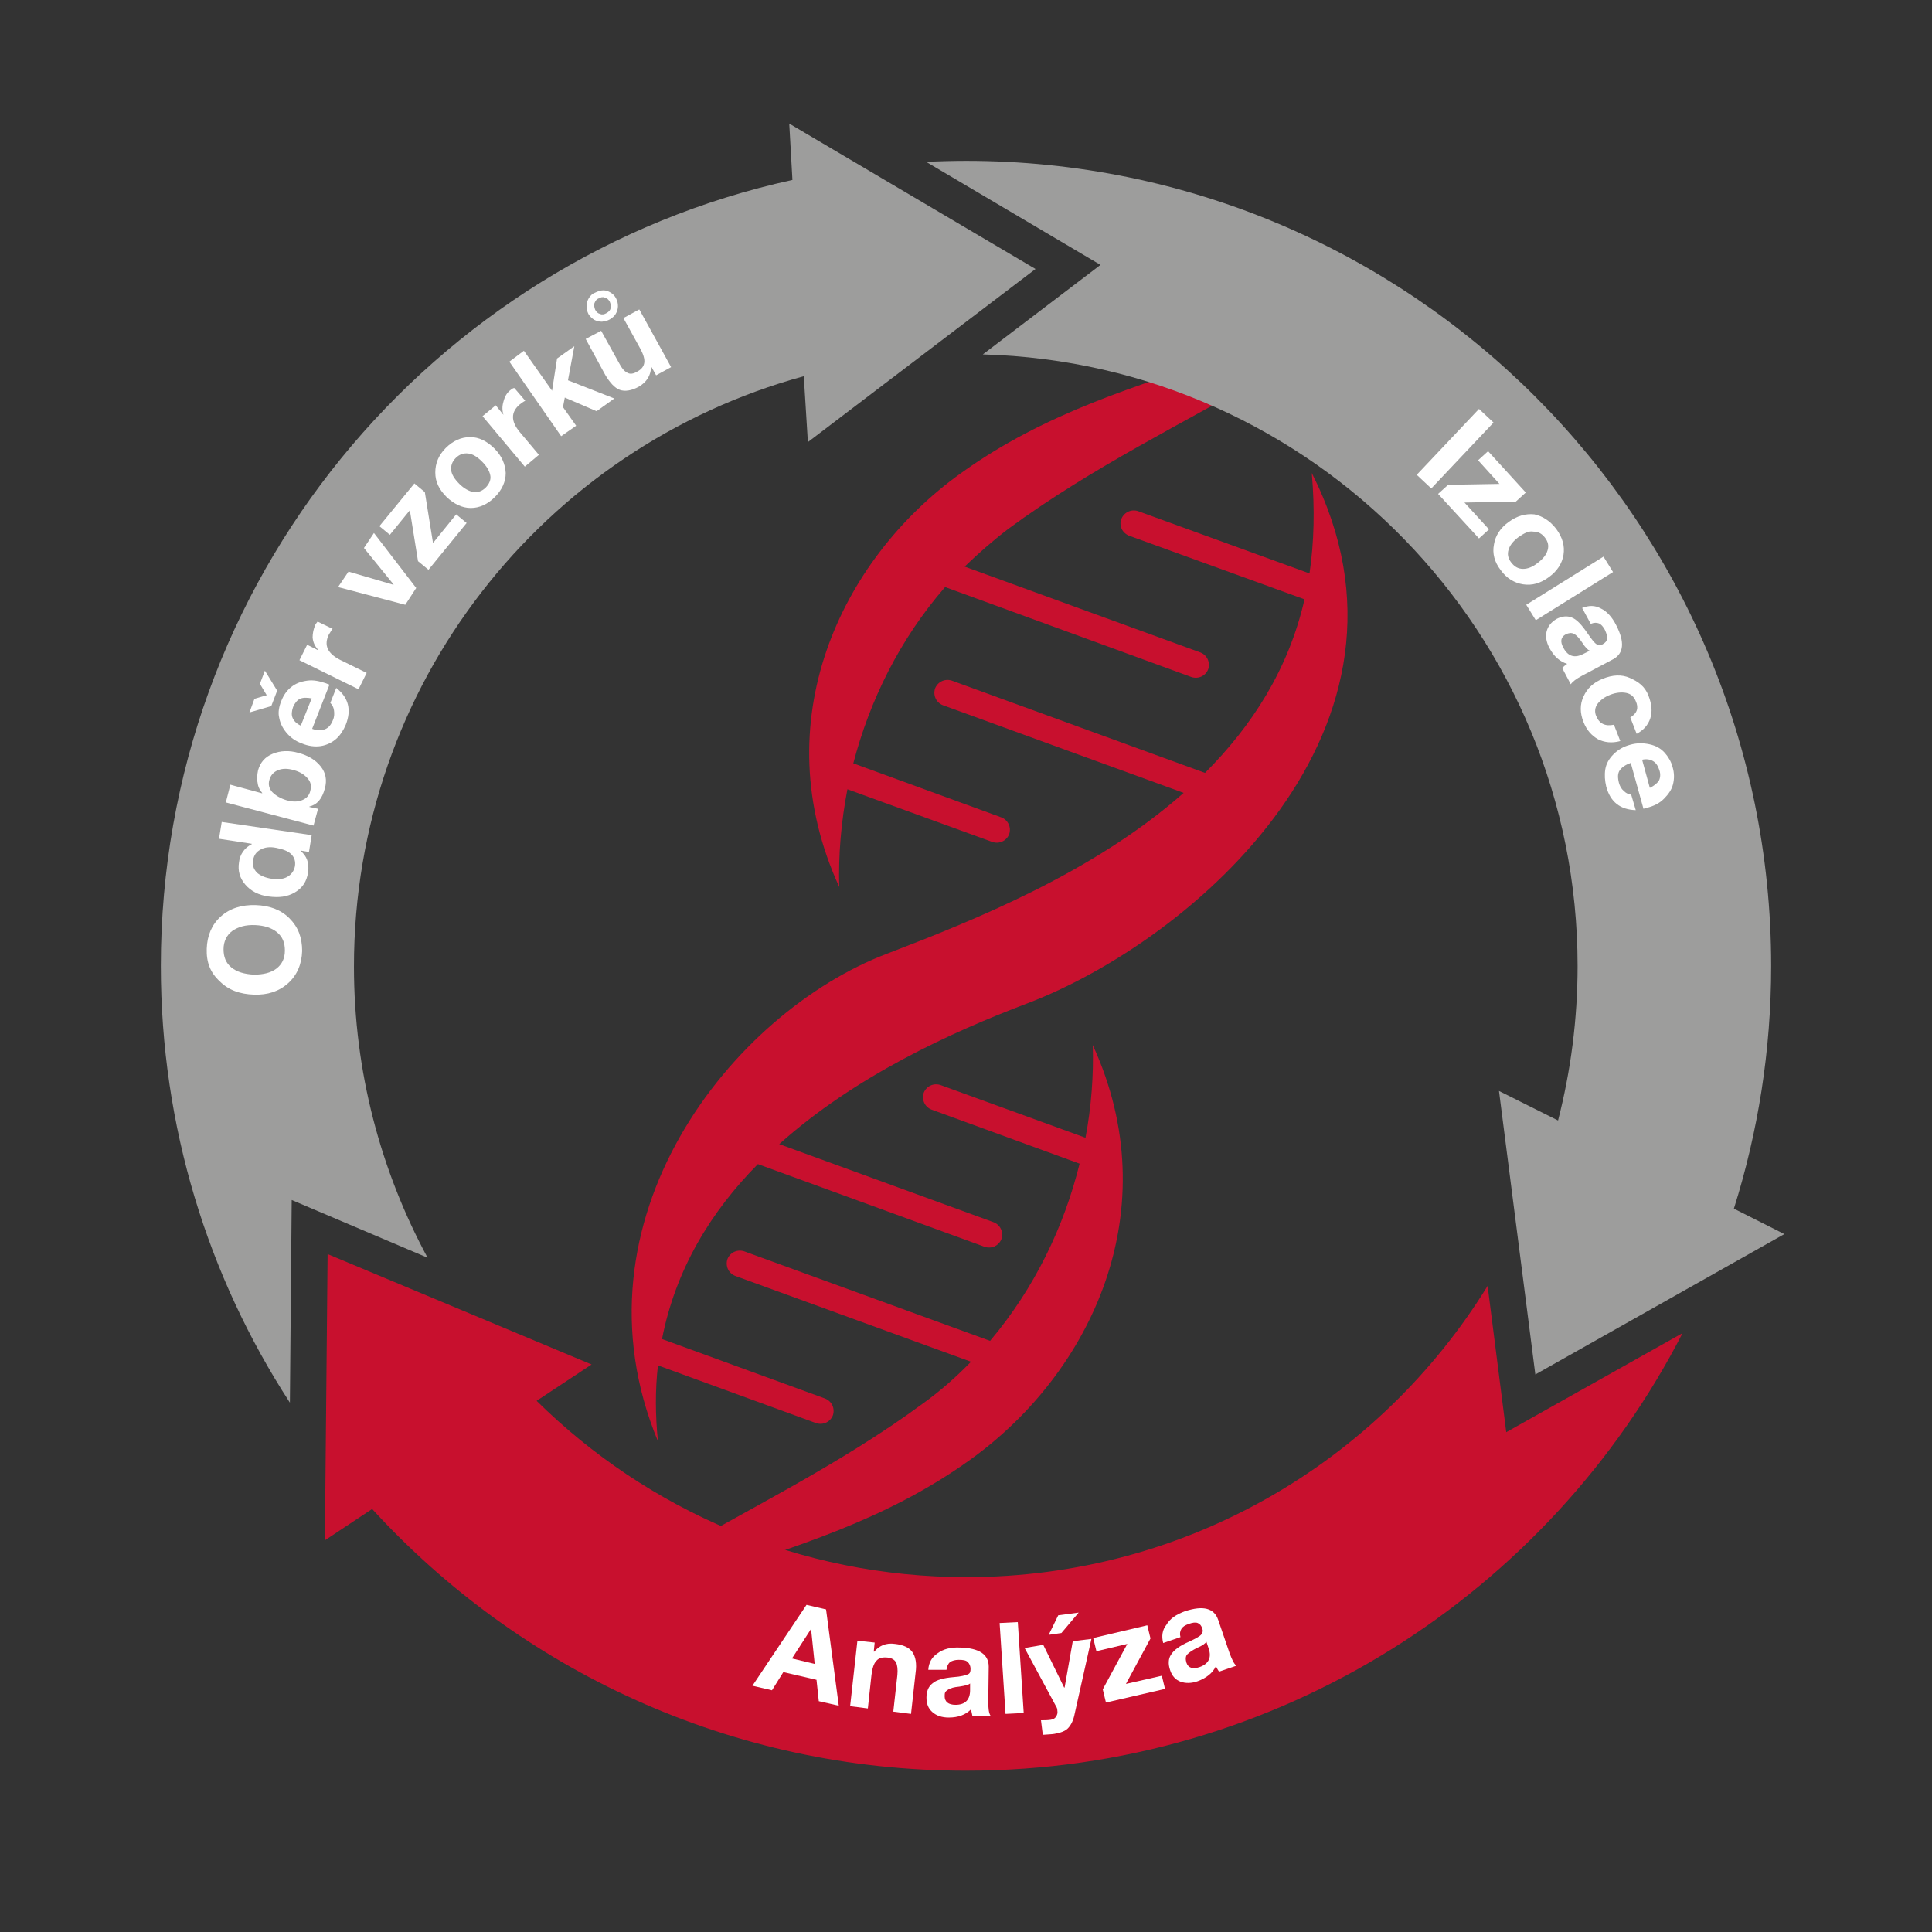 <?xml version="1.0" encoding="utf-8"?>
<!-- Generator: Adobe Illustrator 28.1.0, SVG Export Plug-In . SVG Version: 6.00 Build 0)  -->
<svg version="1.1" id="Layout" xmlns="http://www.w3.org/2000/svg" xmlns:xlink="http://www.w3.org/1999/xlink" x="0px" y="0px"
	 viewBox="0 0 425.2 425.2" style="enable-background:new 0 0 425.2 425.2;" xml:space="preserve">
<rect x="0" y="0" width="425.2" height="425.2" fill="#333333" stroke="none"/>
<style type="text/css">
	.st0{fill:#C8102E;}
	.st1{fill:#9D9D9C;}
	.st2{fill:#FFFFFF;}
</style>
<g>
	<path class="st0" d="M288.2,126.2l-37.7-13.7c-1.5-0.5-3.1,0.2-3.7,1.7s0.2,3.1,1.7,3.7l38.6,14c-3.5,15.4-11.6,27.9-21.9,38.2
		l-55.7-20.3c-1.5-0.5-3.1,0.2-3.7,1.7c-0.5,1.5,0.2,3.1,1.7,3.7l53,19.3c-19.9,17.6-46.3,28.1-65.3,35.4
		c-34,12.9-70.6,58.6-50.4,107.3c-0.6-5.9-0.6-11.4,0-16.7l34.8,12.7c1.5,0.5,3.1-0.2,3.7-1.7c0.5-1.5-0.2-3.1-1.7-3.7l-35.9-13.1
		c3-15.4,10.8-28.1,21.1-38.5l49.9,18.2c1.5,0.5,3.1-0.2,3.7-1.7c0.5-1.5-0.2-3.1-1.7-3.7l-47.2-17.2c16.6-14.9,37.8-24.6,54.4-30.9
		c36.7-13.9,91.1-61,62.8-116.8C289.4,112.1,289.2,119.4,288.2,126.2z"/>
	<path class="st0" d="M184.7,195.2c-0.2-7,0.4-14.2,1.8-21.5l31.9,11.6c1.5,0.5,3.1-0.2,3.7-1.7c0.5-1.5-0.2-3.1-1.7-3.7l-32.6-11.9
		c3.6-13.8,10.2-27.3,20.2-38.8l54.2,19.8c1.5,0.5,3.1-0.2,3.7-1.7c0.5-1.5-0.2-3.1-1.7-3.7l-51.9-18.9c3-2.9,6.2-5.7,9.6-8.3
		c18.3-13.5,39.4-23.7,56.9-33.9c-2.9-1.5-5.8-2.9-8.9-4.1c-19.2,6.4-39.8,12.3-58.5,25.8C184.9,123.2,168.1,159,184.7,195.2z"/>
	<path class="st0" d="M240.5,230c0.2,6.6-0.3,13.5-1.6,20.4l-31.9-11.6c-1.5-0.5-3.1,0.2-3.7,1.7c-0.5,1.5,0.2,3.1,1.7,3.7
		l32.6,11.9c-3.4,13.8-9.9,27.4-19.7,39l-54.1-19.7c-1.5-0.5-3.1,0.2-3.7,1.7c-0.5,1.5,0.2,3.1,1.7,3.7l51.9,18.9
		c-3.2,3.3-6.7,6.4-10.6,9.2c-18.3,13.5-39.4,23.7-56.9,34c2.9,1.5,5.8,2.9,8.9,4.1c19.2-6.4,39.8-12.3,58.5-25.8
		C240.3,302,257.1,266.2,240.5,230z"/>
</g>
<path class="st1" d="M64.2,264.1l-0.4,44.6C45.8,281,35.4,248,35.4,212.6c0-84.7,59.5-155.6,139-173l-0.7-12.4l54.2,32l-50.1,38.1
	l-0.9-14.5c-57.1,15.6-99,67.8-99,129.9c0,23.2,5.9,45,16.2,64.1L64.2,264.1z"/>
<path class="st1" d="M392.7,271.6l-54.8,30.9l-8-62.4l13,6.5c2.8-10.9,4.3-22.3,4.3-34C347.2,139.5,289,80,216.3,78l25.9-19.7
	l-38.4-22.7c2.9-0.1,5.8-0.2,8.8-0.2c97.8,0,177.2,79.3,177.2,177.2c0,18.6-2.9,36.6-8.2,53.4L392.7,271.6z"/>
<path class="st0" d="M370.3,293.4c-29.4,57.2-89,96.3-157.7,96.3c-51.8,0-98.3-22.2-130.7-57.6L71.5,339l0.6-63l58.1,24.3l-12.1,8
	c24.3,24,57.7,38.8,94.6,38.8c48.5,0,91-25.6,114.7-64.1l4.1,32.2L370.3,293.4z"/>
<g>
	<path class="st2" d="M45.5,208.8c0.1-2.9,1.1-5.3,3.1-7.1s4.6-2.6,7.7-2.5c3,0.1,5.5,1,7.4,2.9s2.8,4.2,2.8,7.2
		c-0.1,2.9-1.1,5.3-3.1,7.1c-2,1.8-4.5,2.6-7.5,2.5c-3.1-0.1-5.6-1-7.5-2.9C46.3,214.1,45.4,211.8,45.5,208.8z M55.9,214.5
		c2,0,3.7-0.4,4.9-1.3c1.2-0.9,1.9-2.2,1.9-4c0-1.7-0.5-3-1.7-4s-2.8-1.5-4.8-1.6c-2.2-0.1-3.8,0.4-5.1,1.3c-1.2,0.9-1.9,2.3-1.9,4
		c0,1.7,0.5,3,1.7,4S53.8,214.4,55.9,214.5z"/>
	<path class="st2" d="M48.8,180.9l19.8,2.9l-0.6,3.7l-1.8-0.3l0,0.1c1.3,1.1,1.9,2.6,1.6,4.7c-0.3,2-1.2,3.4-2.9,4.4
		s-3.5,1.2-5.8,0.9c-2.2-0.3-3.9-1.2-5.1-2.6s-1.7-3-1.4-4.9c0.1-0.9,0.4-1.7,0.9-2.4c0.5-0.7,1.1-1.2,1.9-1.6l0-0.1l-7.2-1.1
		L48.8,180.9z M59.8,193.4c1.3,0.2,2.5,0.1,3.4-0.4s1.5-1.3,1.7-2.3c0.2-1.1-0.1-2-0.8-2.7c-0.7-0.7-1.8-1.1-3.3-1.4
		s-2.6-0.1-3.5,0.4c-0.9,0.5-1.4,1.2-1.6,2.3c-0.2,1.1,0.1,2,0.9,2.8C57.3,192.7,58.4,193.2,59.8,193.4z"/>
	<path class="st2" d="M50.7,172.7l7,1.9l0-0.1c-0.5-0.6-0.9-1.3-1-2.2c-0.2-0.9-0.1-1.8,0.1-2.8c0.5-1.7,1.5-2.9,3.2-3.6
		c1.7-0.7,3.6-0.8,5.7-0.2c2.2,0.6,3.8,1.6,4.9,3s1.4,3,0.9,4.8c-0.6,2.3-1.7,3.6-3.4,4l0,0.1L70,178l-1,3.7l-19.3-5.1L50.7,172.7z
		 M63,176.1c1.4,0.4,2.5,0.4,3.5,0s1.6-1.1,1.8-2.1c0.3-1,0.1-1.9-0.6-2.7s-1.6-1.4-3-1.8c-1.4-0.4-2.5-0.4-3.5,0
		c-1,0.4-1.6,1.1-1.9,2.1c-0.3,1-0.1,1.9,0.6,2.7C60.7,175.1,61.7,175.7,63,176.1z"/>
	<path class="st2" d="M56,153.8l2.7-0.8l-1.5-2.5l1.1-2.9L61,152l-1.3,3.4l-4.8,1.4L56,153.8z M61.9,154.3c0.5-1.3,1.2-2.3,2.2-3.1
		c1-0.8,2.1-1.2,3.5-1.4s2.7,0.1,4.2,0.6c0.1,0.1,0.4,0.1,0.7,0.3l-3.8,9.7c1.1,0.4,2,0.4,2.8,0.1s1.4-1,1.8-2.1
		c0.3-0.7,0.3-1.4,0.2-2.1c-0.1-0.7-0.4-1.2-0.8-1.6l1.3-3.3c2.7,2.1,3.4,4.8,2.1,8.1c-0.5,1.2-1.2,2.3-2.1,3.1s-2.1,1.4-3.4,1.6
		s-2.8,0-4.2-0.6c-1.4-0.5-2.5-1.3-3.4-2.4c-0.9-1.1-1.4-2.2-1.6-3.5C61.2,156.8,61.4,155.5,61.9,154.3z M68.6,153.7
		c-1.1-0.2-1.9-0.2-2.6,0.1c-0.6,0.3-1.1,0.9-1.5,1.8c-0.3,0.9-0.4,1.7-0.1,2.4c0.3,0.7,0.9,1.3,1.8,1.7L68.6,153.7z"/>
	<path class="st2" d="M69.4,137.5c0.2-0.3,0.3-0.5,0.5-0.7l3.3,1.6c-0.3,0.3-0.5,0.8-0.8,1.2c-1.2,2.4-0.3,4.2,2.4,5.6l5.9,2.9
		l-1.8,3.6l-13-6.4l1.7-3.4l2.4,1.2l0-0.1c-0.7-0.8-1.1-1.6-1.2-2.7C68.8,139.4,69,138.4,69.4,137.5z"/>
	<path class="st2" d="M76.7,125.8l9.9,2.9l0-0.1l-6.5-8l2.2-3.3l9.3,12.1l-2.4,3.7l-14.8-3.9L76.7,125.8z"/>
	<path class="st2" d="M91.2,106.4l2.3,1.9l1.8,11.2l5.1-6.3l2.3,1.9l-8.4,10.3l-2.3-1.9l-1.8-11.2l-4.4,5.4l-2.3-1.9L91.2,106.4z"/>
	<path class="st2" d="M98.1,98.6c1.6-1.6,3.4-2.4,5.4-2.4c1.9,0,3.7,0.9,5.3,2.5c1.6,1.6,2.4,3.4,2.5,5.4c0,1.9-0.8,3.7-2.4,5.3
		c-1.6,1.6-3.4,2.4-5.3,2.4s-3.7-0.9-5.3-2.4c-1.7-1.7-2.5-3.4-2.5-5.4C95.8,102,96.5,100.2,98.1,98.6z M101.1,106.5
		c1,1,2.1,1.6,3.1,1.8c1,0.1,1.9-0.2,2.7-1c0.8-0.8,1.2-1.8,1-2.7c-0.2-1-0.8-2-1.8-3c-1.1-1.1-2.1-1.7-3.1-1.8
		c-1-0.1-1.9,0.2-2.7,1c-0.8,0.8-1.1,1.7-1,2.7C99.4,104.4,100,105.4,101.1,106.5z"/>
	<path class="st2" d="M112.4,85.8c0.3-0.2,0.5-0.4,0.8-0.4l2.4,2.8c-0.4,0.2-0.8,0.5-1.2,0.8c-2,1.7-2,3.7,0,6.1l4.2,5l-3.1,2.6
		l-9.3-11.1l2.9-2.4l1.7,2.1l0,0c-0.3-1-0.3-1.9,0-2.9C111.1,87.2,111.6,86.4,112.4,85.8z"/>
	<path class="st2" d="M115.3,77.2l6.2,8.8l1.1-7.1l3.8-2.7l-1.4,7.5l10.2,4l-3.9,2.8l-7-3l-0.4,2.1l2.9,4.1l-3.3,2.3l-11.4-16.4
		L115.3,77.2z"/>
	<path class="st2" d="M132.3,72.8l4,7.2c0.5,1,1.1,1.7,1.7,2c0.6,0.4,1.4,0.3,2.2-0.2c1-0.5,1.5-1.2,1.6-2s-0.2-1.8-0.9-3.1
		l-3.7-6.7l3.5-1.9l7,12.7l-3.3,1.8l-1-1.8l-0.1,0c-0.1,1.9-1,3.3-2.7,4.3c-1.6,0.9-3.1,1.1-4.2,0.7s-2.2-1.6-3.2-3.3l-4.3-7.9
		L132.3,72.8z M131,64.4c0.6-0.3,1.2-0.5,1.8-0.5c0.6,0,1.1,0.2,1.6,0.5s0.9,0.7,1.2,1.3c0.3,0.6,0.4,1.1,0.4,1.7s-0.2,1.2-0.5,1.7
		s-0.8,0.9-1.3,1.2c-0.5,0.3-1.1,0.4-1.7,0.5c-0.6,0-1.1-0.1-1.7-0.4c-0.5-0.3-1-0.8-1.3-1.3c-0.3-0.6-0.4-1.2-0.4-1.8
		s0.2-1.2,0.5-1.7C130,65,130.4,64.6,131,64.4z M131,68.2c0.3,0.5,0.6,0.8,1.1,0.9c0.4,0.2,0.9,0.1,1.4-0.2s0.8-0.6,0.9-1.1
		s0-0.9-0.2-1.4c-0.3-0.5-0.6-0.8-1.1-0.9c-0.4-0.2-0.9-0.1-1.4,0.2c-0.5,0.2-0.7,0.6-0.9,1.1C130.7,67.2,130.8,67.7,131,68.2z"/>
</g>
<g>
	<path class="st2" d="M328.7,93L315,107.5l-3.2-3L325.5,90L328.7,93z"/>
	<path class="st2" d="M335.8,108.4l-2.2,2l-11.3,0.2l5.4,5.9l-2.2,2l-9-9.8l2.2-2l11.3-0.2l-4.7-5.2l2.2-2L335.8,108.4z"/>
	<path class="st2" d="M342.5,116.4c1.4,1.9,1.9,3.8,1.6,5.7s-1.4,3.6-3.2,4.9c-1.9,1.4-3.7,1.9-5.7,1.6c-1.9-0.3-3.6-1.3-4.9-3.1
		c-1.4-1.8-1.9-3.7-1.5-5.7c0.3-1.9,1.4-3.6,3.2-4.9c1.9-1.4,3.8-1.9,5.7-1.7C339.5,113.6,341.1,114.6,342.5,116.4z M334.2,118.2
		c-1.2,0.9-1.9,1.8-2.2,2.8c-0.3,1-0.1,1.9,0.6,2.8c0.7,0.9,1.5,1.4,2.6,1.4c1,0,2.1-0.4,3.2-1.3c1.2-0.9,1.9-1.8,2.2-2.8
		c0.3-1,0.1-1.9-0.6-2.8c-0.7-0.9-1.5-1.3-2.5-1.3C336.5,116.8,335.5,117.3,334.2,118.2z"/>
	<path class="st2" d="M355,125.9l-17,10.6l-2.1-3.4l17-10.6L355,125.9z"/>
	<path class="st2" d="M355.7,137.6c1.9,3.7,1.7,6.2-0.7,7.5l-6.8,3.6c-1.3,0.7-2.1,1.3-2.5,1.9l-1.9-3.6c0.3-0.3,0.7-0.6,1.1-0.9
		c-1.6-0.5-2.9-1.6-3.9-3.5c-0.7-1.3-0.9-2.6-0.6-3.7c0.3-1.1,1-2,2.2-2.7c1.2-0.6,2.3-0.7,3.3-0.3c1.1,0.4,2.2,1.6,3.5,3.5
		c0.9,1.3,1.5,2.1,2,2.4c0.4,0.3,0.9,0.3,1.3,0c0.6-0.3,0.9-0.7,1-1.2c0.1-0.5-0.1-1.1-0.5-2c-0.4-0.7-0.8-1.2-1.3-1.4
		s-1.1-0.2-1.8,0.1l-1.9-3.5c1.5-0.6,2.8-0.6,4.1,0.1C353.6,134.5,354.8,135.8,355.7,137.6z M344.6,139.6c-1.1,0.6-1.3,1.6-0.5,3
		c1,1.9,2.5,2.3,4.4,1.3l1.4-0.7c-0.4-0.1-1-0.7-1.7-1.8c-0.6-0.9-1.2-1.6-1.8-1.9S345.3,139.3,344.6,139.6z"/>
	<path class="st2" d="M362.8,153.1c0.7,1.8,0.9,3.5,0.4,5s-1.5,2.6-3,3.4l-1.4-3.6c1.5-0.9,1.9-2.1,1.2-3.6c-0.4-1-1.1-1.6-2.1-1.8
		s-2.2-0.1-3.5,0.4c-1.3,0.5-2.2,1.2-2.8,2s-0.7,1.8-0.3,2.7c0.7,1.7,2,2.3,3.9,1.9l1.4,3.6c-1.9,0.5-3.5,0.3-4.9-0.4
		c-1.4-0.8-2.5-2-3.2-3.8c-0.8-2-0.8-3.9,0-5.6c0.8-1.8,2.2-3.1,4.2-3.9c2.2-0.9,4.2-1,6-0.2S362,151,362.8,153.1z"/>
	<path class="st2" d="M368.1,168.8c0.4,1.3,0.4,2.6,0.1,3.8c-0.3,1.2-1,2.2-2,3.2s-2.2,1.6-3.8,2c-0.1,0-0.4,0.1-0.7,0.2l-2.8-10.1
		c-1.1,0.4-1.9,0.9-2.4,1.6c-0.5,0.7-0.5,1.6-0.2,2.8c0.2,0.7,0.5,1.3,1.1,1.8c0.5,0.5,1,0.7,1.6,0.8l1,3.4
		c-3.4-0.1-5.6-1.8-6.5-5.2c-0.3-1.3-0.4-2.5-0.2-3.8c0.2-1.2,0.8-2.3,1.8-3.3c1-1,2.2-1.7,3.7-2.1c1.4-0.4,2.8-0.4,4.2-0.1
		s2.5,0.9,3.4,1.9C367.1,166.5,367.8,167.6,368.1,168.8z M363.1,173.4c1-0.5,1.6-1,2-1.6c0.3-0.6,0.4-1.4,0.1-2.3
		c-0.3-0.9-0.7-1.6-1.4-2s-1.5-0.5-2.4-0.3L363.1,173.4z"/>
</g>
<g>
	<path class="st2" d="M181.8,354.2l2.8,21.2l-4.4-1l-0.5-4.7l-7.3-1.7l-2.5,4l-4.3-1l11.9-17.8L181.8,354.2z M178.5,358.5l-4.2,6.5
		l5,1.2L178.5,358.5L178.5,358.5z"/>
	<path class="st2" d="M197,361.8c1.8,0.2,3.1,0.8,3.8,1.8s1,2.5,0.7,4.6l-1,9l-3.9-0.5l0.9-8.1c0.1-1.2,0-2.1-0.3-2.7
		s-0.9-1-1.9-1.1c-1.1-0.1-1.9,0.1-2.4,0.7c-0.6,0.6-0.9,1.6-1.1,3.1L191,376l-3.9-0.5l1.6-14.4l3.8,0.4l-0.2,2l0.1,0
		C193.5,362.2,195,361.5,197,361.8z"/>
	<path class="st2" d="M211.3,362.6c4.2,0.1,6.3,1.5,6.3,4.2l-0.1,7.7c0,1.4,0.1,2.5,0.5,3.1l-4,0c-0.1-0.5-0.2-0.9-0.3-1.4
		c-1.2,1.2-2.8,1.8-4.9,1.8c-1.5,0-2.7-0.4-3.6-1.2s-1.3-1.8-1.3-3.2c0-1.3,0.4-2.4,1.3-3.1c0.9-0.8,2.4-1.2,4.7-1.4
		c1.6-0.1,2.6-0.4,3.1-0.6s0.6-0.6,0.6-1.2c0-0.6-0.2-1.1-0.6-1.5s-1-0.5-2-0.5c-0.8,0-1.5,0.2-1.9,0.5s-0.7,0.9-0.8,1.7l-4,0
		c0.1-1.6,0.8-2.8,2-3.6C207.6,362.9,209.3,362.5,211.3,362.6z M207.9,373.3c0,1.2,0.8,1.9,2.4,1.9c2.1,0,3.2-1.1,3.2-3.2l0-1.5
		c-0.3,0.3-1.1,0.5-2.4,0.7c-1.1,0.1-1.9,0.3-2.5,0.7S207.9,372.5,207.9,373.3z"/>
	<path class="st2" d="M224,357l1.3,20l-4,0.2l-1.3-20L224,357z"/>
	<path class="st2" d="M229.6,362l4.6,9.4l0.1,0l1.8-10.2l4.1-0.5l-3.8,17c-0.3,1.2-0.8,2.1-1.4,2.7s-1.7,1-3,1.2
		c-0.6,0.1-1.4,0.1-2.5,0.2l-0.4-3.2c0.7,0,1.4,0,2.1-0.1c0.6-0.1,1-0.3,1.2-0.7c0.3-0.4,0.4-0.8,0.3-1.4c0-0.3-0.1-0.6-0.3-0.9
		l-6.9-12.8L229.6,362z M237.4,354.9l-3.8,4.5l-2.8,0.4l2.1-4.3L237.4,354.9z"/>
	<path class="st2" d="M252.5,357.7l0.7,2.9l-5.4,10l7.9-1.8l0.7,2.9l-13,3l-0.7-2.9l5.4-10l-6.8,1.6l-0.7-2.9L252.5,357.7z"/>
	<path class="st2" d="M260.8,354.6c4-1.3,6.4-0.7,7.3,1.9l2.5,7.3c0.5,1.3,0.9,2.3,1.5,2.8l-3.8,1.3c-0.3-0.4-0.5-0.8-0.7-1.2
		c-0.7,1.5-2.1,2.6-4,3.3c-1.4,0.5-2.7,0.5-3.8,0.1s-1.9-1.3-2.3-2.6c-0.4-1.2-0.4-2.4,0.2-3.3c0.6-1,1.9-2,4-2.9
		c1.5-0.7,2.4-1.2,2.7-1.6c0.3-0.4,0.4-0.8,0.2-1.3c-0.2-0.6-0.5-1-1-1.2s-1.1-0.1-2,0.2c-0.8,0.3-1.3,0.6-1.6,1.1s-0.4,1.1-0.2,1.8
		l-3.8,1.3c-0.4-1.5-0.2-2.9,0.7-4C257.5,356.2,258.9,355.3,260.8,354.6z M261.1,365.9c0.4,1.2,1.4,1.5,2.9,1c2-0.7,2.7-2.1,2-4.1
		l-0.5-1.5c-0.2,0.4-0.9,0.9-2.1,1.4c-1,0.5-1.7,1-2.1,1.4S260.9,365.2,261.1,365.9z"/>
</g>
</svg>
